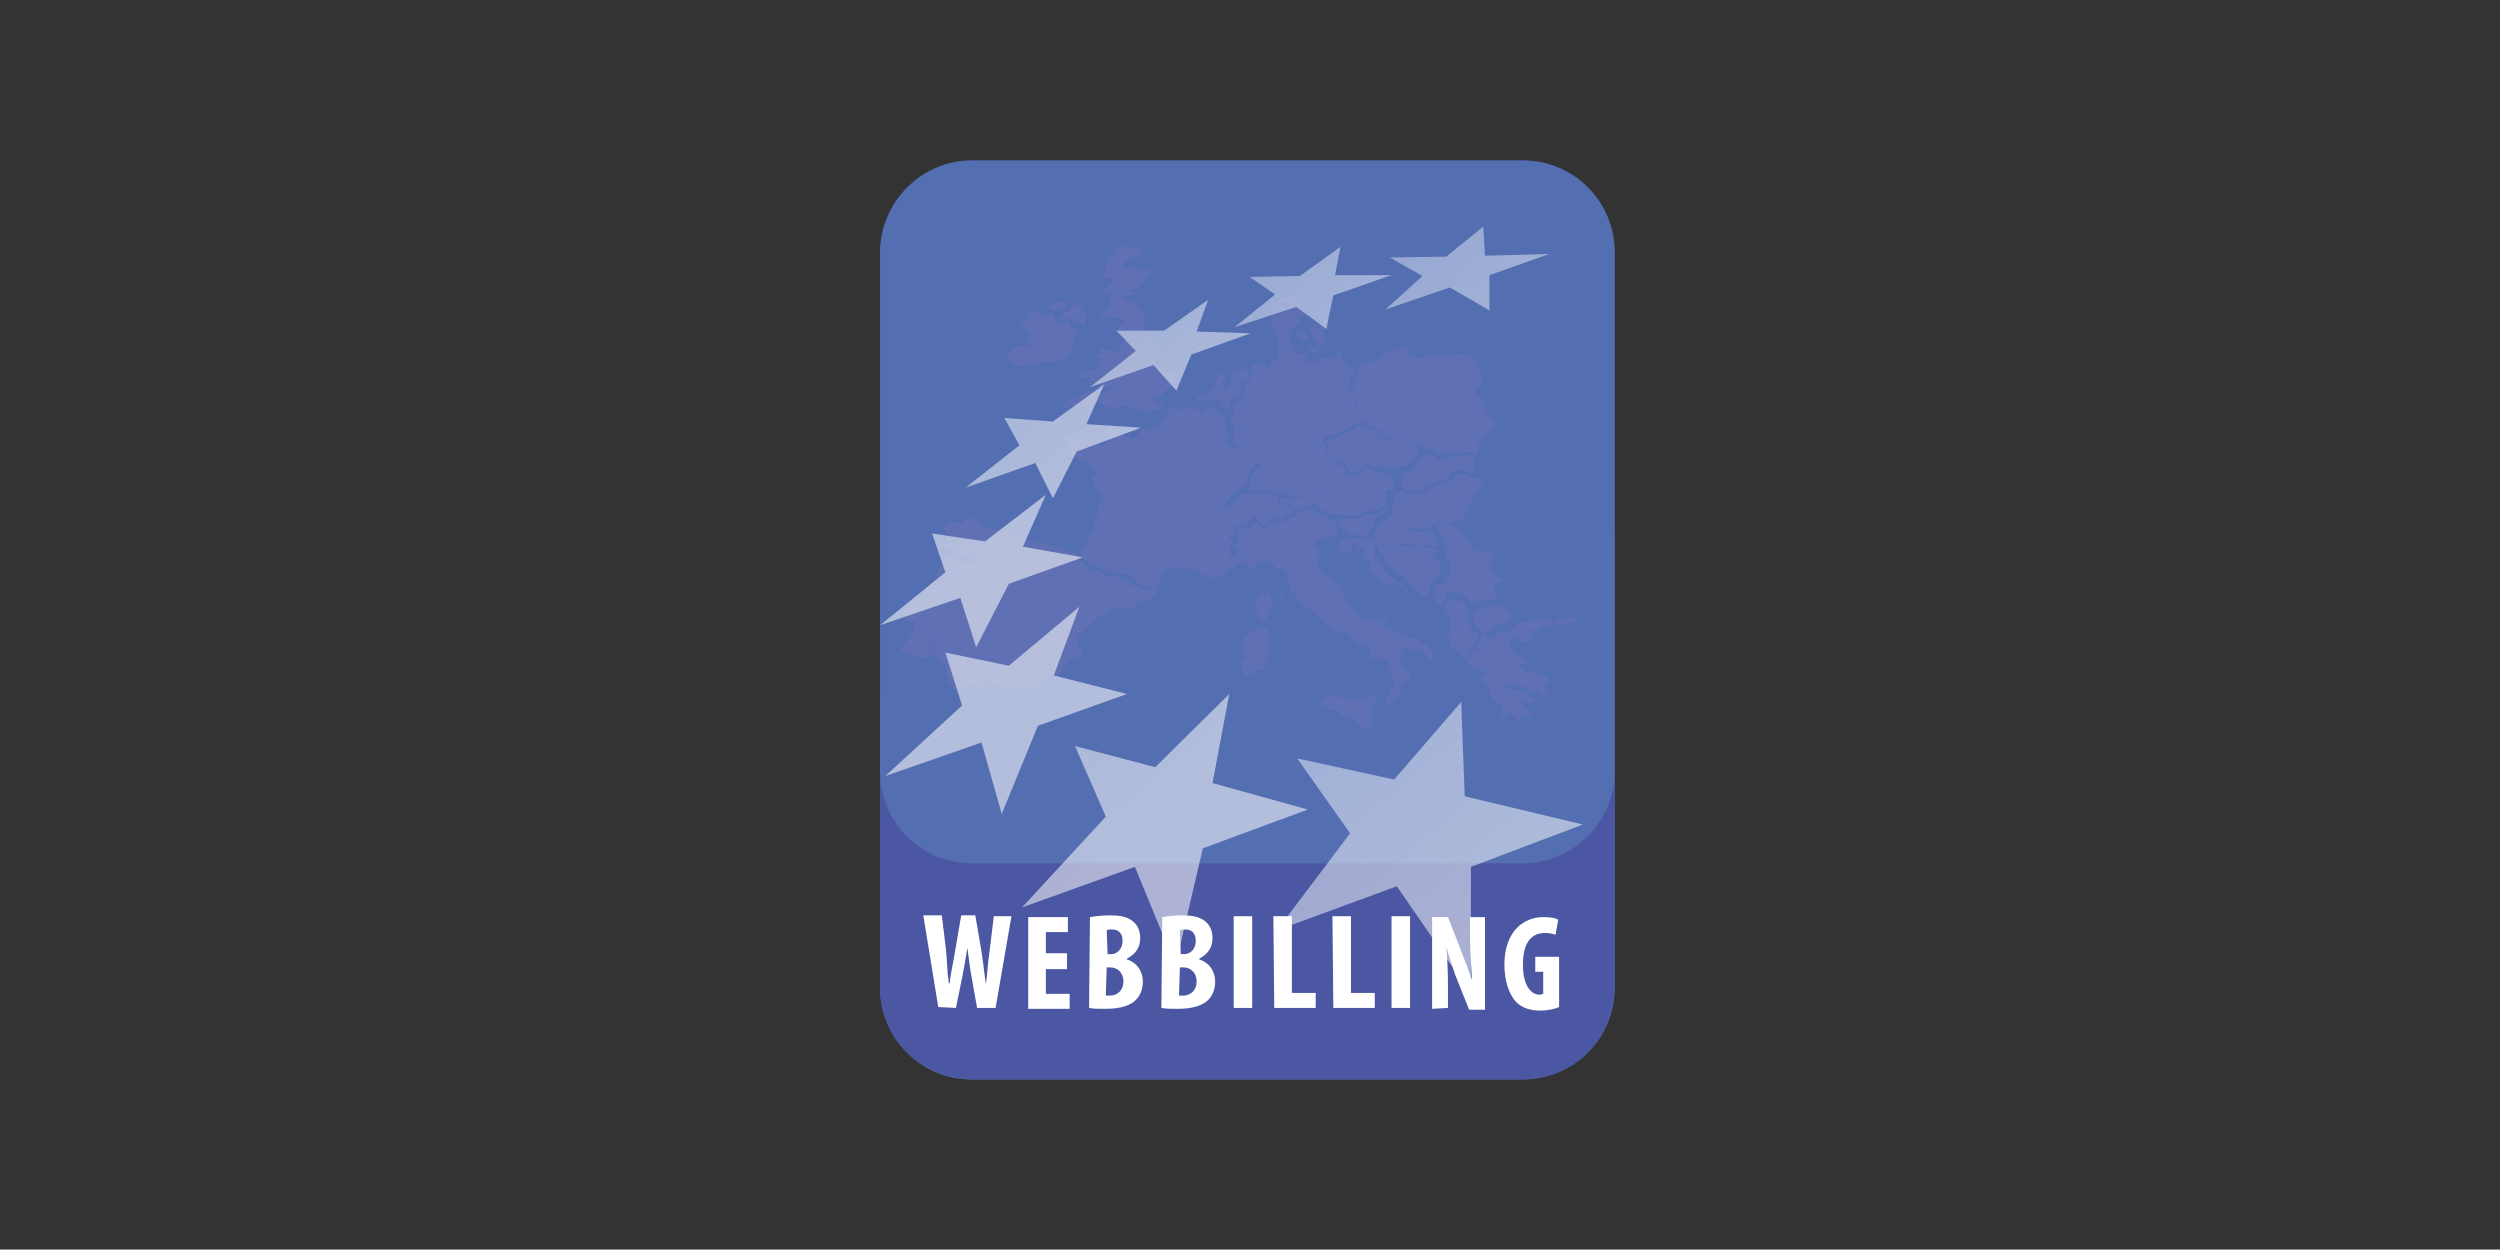<?xml version="1.0" encoding="utf-8"?>
<!-- Generator: Adobe Illustrator 21.0.2, SVG Export Plug-In . SVG Version: 6.00 Build 0)  -->
<svg version="1.1" id="Ebene_1" xmlns="http://www.w3.org/2000/svg" xmlns:xlink="http://www.w3.org/1999/xlink" x="0px" y="0px"
	 viewBox="0 0 283.5 141.7" style="enable-background:new 0 0 283.5 141.7;" xml:space="preserve">
<rect x="0" y="0" width="283.5" height="141.7" fill="#333333" stroke="none"/>
<style type="text/css">
	.st0{fill:url(#SVGID_1_);}
	.st1{fill:#546EB2;}
	.st2{opacity:0.37;fill:#3C3188;enable-background:new    ;}
	.st3{fill:#5F71B4;}
	.st4{opacity:0.55;}
	.st5{fill:url(#SVGID_2_);}
	.st6{fill:url(#SVGID_3_);}
	.st7{fill:url(#SVGID_4_);}
	.st8{fill:url(#SVGID_5_);}
	.st9{fill:url(#SVGID_6_);}
	.st10{fill:url(#SVGID_7_);}
	.st11{fill:url(#SVGID_8_);}
	.st12{fill:url(#SVGID_9_);}
	.st13{display:none;}
	.st14{display:inline;fill:#FFFFFF;}
	.st15{fill:#FFFFFF;}
	.st16{display:inline;}
	.st17{display:none;opacity:0.25;}
	.st18{display:inline;fill:none;stroke:#010000;stroke-width:0.125;}
</style>
<g>
	
		<linearGradient id="SVGID_1_" gradientUnits="userSpaceOnUse" x1="141.392" y1="-293.966" x2="141.392" y2="-223.285" gradientTransform="matrix(1 0 0 1 0 320.54)">
		<stop  offset="0" style="stop-color:#43519D"/>
		<stop  offset="0.75" style="stop-color:#5A6FB2"/>
	</linearGradient>
	<path class="st0" d="M110.2,18.2h62.5c5.8,0,10.4,4.7,10.4,10.4V112c0,5.8-4.7,10.4-10.4,10.4h-62.5c-5.8,0-10.4-4.7-10.4-10.4
		V28.7C99.8,22.9,104.5,18.2,110.2,18.2z"/>
	<g>
		<g>
			<path class="st1" d="M110.2,18.2h62.5c5.8,0,10.4,4.7,10.4,10.4V112c0,5.8-4.7,10.4-10.4,10.4h-62.5c-5.8,0-10.4-4.7-10.4-10.4
				V28.7C99.8,22.9,104.5,18.2,110.2,18.2z"/>
		</g>
	</g>
	<path class="st2" d="M172.7,97.9h-62.5c-5.8,0-10.4-4.7-10.4-10.4v24.5c0,5.8,4.7,10.4,10.4,10.4h62.5c5.8,0,10.4-4.7,10.4-10.4
		V87.5C183.1,93.2,178.4,97.9,172.7,97.9z"/>
	<g id="europa">
		<g>
			<path class="st3" d="M131.5,66.8c0,0-0.1,0-0.2,0c-0.2,0-0.5,0-0.5,0l-0.6,0.1h-0.6l-0.2-0.2l-0.8-0.2l-0.9-0.7l-1-0.4h-1.3
				l-0.7-0.6l-0.9-0.2l-0.8-0.6l-0.8-0.9l-0.1-0.4l-1.1-0.2l-1-0.6l-0.7,0.1l-0.7-0.3l-1.5-0.2l-1.4-0.6l-0.9-0.3l-0.6-0.4h-0.7
				l-0.5-0.2h-0.6l-0.8-0.3l-0.6-0.6l-0.8-0.4l-0.9,0.3l-0.1,0.3h-0.9l-0.4-0.2l-0.8,0.4v0.6l0.4,0.5v0.7l-0.4,0.3l-0.4,0.4l1.7,0.5
				v0.4l1.5,0.3h0.9l0.2,0.7l0.4,0.5v0.4l-0.2,0.2l-0.7,0.2l-0.4,0.4l-0.6,1.3l-0.2,0.4h-0.4l-0.2,0.8l-0.2,0.3l-0.3,0.2h-0.3
				l-0.4-0.2l-0.1,1.3l0.6,0.4l-0.2,0.2l-0.5,0.4l-0.5,0.4v0.8l0.2,0.4l-0.3,0.3l-1,0.6l-0.2,1l1,0.6l0.7,0.6l0.1,1.3l0.2,0.9l1,0.7
				l0.9-0.6l0.8-0.1h0.9l0.4-0.3h0.6l2.5,0.6l0.5,0.2l0.4-0.2h0.6l0.4,0.2h0.5l0.6-0.7l0.7-0.6l0.5-0.2l1.1,0.1l0.5-0.8l1.1-1.1
				l0.7-0.2l0.7-0.4l-0.4-0.6l-0.3-0.3v-1.1l0.9-0.8l0.6-0.6l0.7-0.6l0.6-0.6h0.4l0.6-0.6l2.4-0.1l0.9-0.6l0.9-0.2l0.7-0.5l0.2-0.6
				L131.5,66.8z"/>
			<path class="st3" d="M145.4,56.4l0.5,0.3l0.7-0.2l0.1-0.3l0.4,0.1l0.4,0.2l0.9-0.1l0.3-0.3h1.1l0.8-0.1l0.4,0.5l0.2-0.6v-0.2
				L151,55l1-0.9l0.4-0.2h1l0.8,0.1l0.2-0.5l0.6-0.5l1,0.5l0.7,0.2h1l0.2,0.6l0.2,0.5l-0.1,0.8l-0.4,0.1l-0.2-0.2l-0.4,0.3l0.3,0.3
				l-0.2,0.8l0.2,0.4l-0.8,0.2l-0.8,0.4L155,58l-0.6,0.2l-0.4,0.3h-0.8l-1.3-0.1l-1.1-0.1l-1.3-0.7l-0.5-0.4l-0.6,0.1l-0.9,0.2
				l-0.6,0.2l-0.4-0.5l-0.8-0.1l-0.5-0.4L145.4,56.4z"/>
			<path class="st3" d="M141.7,42.4l-0.2,0.4l-0.2,0.4l-0.5,0.2l-0.2,0.4l0.1,0.5l0.4-0.1v0.3l-0.5,0.2v0.2l-1,0.2l-0.2,0.2l0.1,0.6
				l-0.1,0.3H139l-0.5-0.2l-0.1-0.5l-0.2-0.2H137l-0.6,0.2l-0.2,0.1l-0.4-0.2v-0.4l1.3-0.5l0.7-0.8l0.2-0.7l0.4-0.6h0.4L139,43v0.3
				h-0.3V44l0.4,0.1l0.7-0.6v-0.6l-0.3-0.2l0.1-0.5l0.2-0.2l0.6-0.2l0.4,0.1h0.3l0.3-0.2L141.7,42.4z"/>
			<path class="st3" d="M139.8,45.6l0.9-0.2l0.6-0.9v-0.4L141,44l0.9-1.3l0.2-0.6l-0.2-0.2l0.3-0.7h1.1l0.2,0.2l0.1,0.5l0.4-0.3
				l0.5-0.7l0.6-0.3l-0.3-0.8l0.1-1.1h0.6l1,0.4l0.3,0.6v0.3l0.9,0.2l0.2,0.2l0.2-0.2l0.2,0.2l-0.3,0.6h0.4l0.4,0.2l0.6-0.3l0.7-0.3
				l1.3-0.2l0.6-0.4l0.2,0.5l-0.4,0.2l0.6,0.3l0.6,0.6l0.5,0.3v0.7l-0.5,0.5V44l0.6,0.5l0.2,0.7v0.4l-0.1,0.6l0.2,0.6l0.5,0.6
				l-0.1,0.5l-0.8,0.2l-0.6,0.5l-0.7,0.2l-0.9,0.5l-0.8,0.2l-0.5,0.2v0.5l0.4,0.2v0.8l1.3,1.3l0.5,0.4l0.4,0.1l0.2,0.6l-0.6,0.5
				l-0.8,0.6l-0.2,0.2l0.2,0.7l-0.2,0.4h-0.9h-0.8l-0.9,0.2l-0.6,0.3l-0.6-0.3l-0.8-0.1l-0.1,0.4l-0.7-0.5l-1-0.2l-0.8-0.2l-0.9-0.2
				l-0.2,0.3h-1.2l0.1-1.3l0.3-0.7l0.6-0.8l0.3-0.2l-0.4-0.2l-0.8-0.2l-0.4-0.2l-0.9-0.2l-0.3-0.6l-0.2-0.2l0.2-0.6l-0.5-0.4
				l0.2-0.8l0.2-0.3l-0.2-0.6l-0.4-0.9l0.5-0.7L139.8,45.6z"/>
			<path class="st3" d="M145.2,67.1l-0.2,0.3l0.2,0.2h0.3v-0.3L145.2,67.1z"/>
			<path class="st3" d="M141.4,76.6l0.9-0.2l0.2-0.5l0.4,0.1c0.1,0,0.5-0.2,0.5-0.2l0.4-1.3l-0.1-1.1l0.3-0.3l-0.1-0.8l-0.2-0.9
				l-0.3-0.3l-1,0.2l-0.6,0.6l-0.5,0.2l-0.5-0.2l0.4,0.9l-0.2,1.2l0.4,0.6l-0.5,0.2v1.4L141.4,76.6z"/>
			<path class="st3" d="M156.3,78.9l-0.2,0.4l-0.6,1v1.2l0.2,0.4l-0.2,0.7h-0.8l-0.9-0.7l-0.3-0.3l-0.7-0.2l-0.8-0.4l-0.5-0.4
				l-0.4-0.1l-1-0.3l-0.4-0.3l0.1-0.5l0.4-0.4l0.6,0.1l0.7-0.3l1.1,0.6l1.7-0.1L155,79l1-0.1H156.3z"/>
			<path class="st3" d="M121.2,34.1l0.1,0.3h0.3l0.2-0.2L121.2,34.1z"/>
			<path class="st3" d="M119.8,35.2l0.4-0.2l0.6-0.1l0.1-0.3l-0.1-0.3l-0.9-0.2l-0.3,0.4l-0.6,0.2l0.2,0.3L119.8,35.2z"/>
			<path class="st3" d="M121.9,36.7l1.2,0.2l-0.1-0.7l0.2-0.4l-0.4-0.5v-0.5l-0.6-0.3l-0.6,0.2l-0.6,0.6l-0.4,0.2l-0.4,0.3v0.5
				l0.4,0.2l0.5-0.4l0.3-0.1L121.9,36.7z"/>
			<path class="st3" d="M121.9,37.3c0,0,0.2,0.9,0,0.9c-0.1,0.1-0.3,0.8-0.3,0.8v0.7l-0.4,0.5l-0.4,0.5l-0.6,0.2l-0.3,0.2h-1.1
				l-0.6-0.2l-0.6,0.4l-0.5,0.1l-0.3-0.2l-0.5,0.3H115l-0.2-0.4l-0.3-0.3l-0.3-0.5l0.6-0.5l0.7-0.6l0.9,0.1L117,39l-0.5-0.2
				l-0.3-0.2l0.4-0.5l0.6-0.2l-0.5-0.1l-0.5-0.5l-0.4-0.3v-0.2l0.5-0.4l0.6-0.1l-0.3-0.4v-0.5l0.5-0.2l1,0.6l0.9-0.1l0.4-0.2
				l0.2,0.7l0.8,0.5l0.4-0.1l0.2-0.4l0.4,0.8L121.9,37.3z"/>
			<path class="st3" d="M171,70.6l-0.3,0.2l-0.7-0.1l-0.4,0.1c0,0-0.2,0.3-0.2,0.4c-0.1,0-0.3,0.4-0.3,0.4l-0.3,0.1l-0.3-0.1
				l-0.3,0.1l-0.2-0.2l-0.3-0.2l-0.3-0.2l-0.2-0.5l-0.3-0.7l0.3-0.6l0.5-0.4l0.4,0.1l0.4-0.2c0,0,0.6-0.2,0.7-0.2s0.5-0.1,0.6-0.1
				c0.1,0,0.5,0.3,0.5,0.3l0.3,0.1l0.2,0.1l0.2,0.3l0.2,0.2l0.2,0.8L171,70.6z"/>
			<path class="st3" d="M170.2,77.8h0.4l0.5,0.2l0.2,0.1l0.8,0.2l0.6,0.2l0.5,0.2l0.3,0.4l0.4,0.2l0.2,0.2l-0.4,0.2h-0.5l-0.4-0.3
				l-0.3-0.1v0.2l0.2,0.2l0.2,0.3l0.2,0.2l0.2,0.4l0.2,0.2l0.2,0.2l-0.2,0.3l-0.1,0.1l-0.3-0.3h-0.6l-0.1,0.5L172,82l-0.3-0.9
				l-0.3-0.2l-0.2-0.1h-0.3v0.4l-0.5,0.1v-0.2l-0.2-0.5l0.2-0.2l-0.2-0.5l-0.5-0.4l-0.6-0.5l-0.3-0.1l0.1-0.5l0.2-0.4l0.6-0.1
				L170.2,77.8z"/>
			<path class="st3" d="M168,72v0.6l-0.2,0.2l-0.2,0.4l-0.2,0.5c-0.1,0.1-0.5,0.2-0.5,0.2l-0.1,0.2l0.1,0.3l-0.2,0.2l-0.3,0.3
				l-0.2,0.1l0.6,0.6l0.3,0.2l0.8,0.2l0.6,0.2v0.2l-0.6,0.2l-0.1,0.4l0.5,0.2l0.2,0.3l0.1,0.3l0.4,0.2l0.4-0.2l0.2,0.2l0.6-0.2
				l0.6-0.2h0.8h0.6l0.4,0.3l0.9,0.1l-0.3,0.5h0.6l0.4-0.2l0.5,0.2l0.3,0.3l0.5,0.3v-0.5l-0.3-1l-0.4-0.2l0.8,0.1l0.1-0.3l-0.4-0.5
				l-0.8-0.2l-0.6-0.2l-0.5-0.3l-0.5,0.2l-0.2-0.3l-0.3-0.3l-0.2-0.2l0.2-0.2l0.6,0.1l0.2,0.2v-0.6l-0.4-0.2l-0.6-0.3l-0.3-0.4
				l-0.4-0.4l-0.3-0.3v-0.9l0.4-0.1l0.4-0.2l-0.1,0.2l0.2,0.3l0.3,0.2l1-0.1l0.3-0.3v-0.5l-0.2-0.3l0.3-0.2l0.3,0.1l0.6-0.3l0.3-0.4
				l0.4,0.2l0.4-0.2l0.3-0.3l0.4,0.2l0.6,0.2l0.9-0.1l0.6-0.3l0.2-0.4l-0.4-0.2l-0.4,0.1l-0.8,0.2l-0.9,0.3l-0.6-0.2l-0.3-0.1h-1.3
				l-0.6,0.2l-0.8,0.2l-0.8,0.2l-0.3,0.6l-0.6,0.2h-0.9l-0.5,0.6l-0.2,0.1L168,72z"/>
			<path class="st3" d="M164.3,67.9l-0.2,0.3l-0.2,0.3l-0.1,0.3l0.2,0.6l0.5,0.5l-0.1,0.4l-0.1,0.6l0.2,1l-0.3,0.2l0.1,0.6l0.1,0.2
				l0.2,0.6l0.4,0.3l0.6,0.3l0.3,0.4l0.4,0.1l0.3-0.2l-0.1-0.4l0.4-0.3l0.2-0.2v-0.6l0.6-0.4v-0.6l-0.7-0.4l-0.3-0.4l-0.2-0.6v-0.4
				v-0.6l-0.2-0.9l-0.6-0.4l-0.6-0.2l-0.4,0.1H164.3z"/>
			<path class="st3" d="M162.6,59.6l0.4-0.1l0.4-0.4h0.2l0.3,0.2l0.2-0.2h0.3l0.2,0.4l0.3,0.2l0.4,0.3l0.5,0.8l0.4,0.2l0.5,0.3
				l0.2,0.4l-0.1,0.4l0.6,0.3l0.6,0.1l0.6,0.2l0.6,0.1l0.2,0.4l-0.3,0.4v1.2l0.6,0.5l0.6,0.3l0.1,0.2l-0.4,0.3l-0.5,0.2v0.9l0.2,0.2
				v0.4l-0.2,0.1l-0.4,0.1h-1.2l-0.8,0.3l-0.4,0.3l-0.2-0.6l-0.3-0.3l-0.3-0.2l-0.3-0.2l-0.8-0.3l-0.6,0.1l-0.2,0.4l-0.3,0.8
				l-0.2,0.4l-0.6-0.4l-0.2-0.4l-0.4-0.1l0.5-0.2v-0.7v-0.2l0.2-0.4l0.8-0.2l0.1-0.6l0.5-0.2l0.2-0.2l-0.2-0.6l0.2-0.2l-0.2-0.5
				l-0.3-0.4l-0.3-0.2l0.2-0.4l0.2-0.6l-0.2-0.3l-0.4-0.1l0.1-0.7l-0.2-0.6l-0.4-0.5L162.6,59.6z"/>
			<path class="st3" d="M148.8,38.3v-0.6l-0.2-0.2v-0.2l0.2-0.2l0.4-0.3h0.3l-0.2,0.2v0.2h0.3l0.3-0.3l0.1-0.6h0.6l0.1,0.7v0.2
				l-0.5,0.3L150,38l0.2,0.2v0.4l-0.4,0.3c0,0,0,0.2,0,0.3v0.1v0.4l-0.5,0.1l-0.5,0.1l-0.2-0.2h-0.3l0.1-0.2v-0.2h0.3l0.1,0.2
				l0.4,0.1l0.2-0.2l0.2-0.3l-0.2-0.3v-0.4L148.8,38.3z"/>
			<path class="st3" d="M146.7,37.8h0.4l0.1-0.2l0.5-0.1l0.1,0.2l0.4,0.1l0.1,0.7l-0.2,0.2l-0.6-0.1l-0.4-0.3l-0.1-0.5L146.7,37.8z"
				/>
			<path class="st3" d="M144.9,38.7h0.5h0.5l0.2,0.2l0.1-0.5l0.2-0.2l-0.1-0.8l0.4-0.1l-0.2-0.2l0.3-0.1l0.4-0.3l0.2-0.2l-0.1-0.6
				h0.9l0.2-0.3l-0.2-0.2l-0.3-0.2l-0.3-0.1l-0.2-0.4l0.2-0.9l0.2-0.2v-1.1l-0.2,0.1l-0.5,0.2l-0.5,0.7l-0.2,0.2l-1,0.2h-0.3
				l-0.5,0.7l0.1,0.2l0.6-0.5l0.6-0.1l0.1,0.3l0.1,0.8l-0.4-0.2l-0.1-0.4l-0.4-0.1l-0.1,0.2l0.1,0.5H145v-0.2l-0.5-0.2h-0.3l0.2,0.6
				l-0.2,0.2v0.3l0.2,0.3v0.2L144,37l-0.1,0.2l0.4,0.1l0.3,0.1l0.1,0.6L144.9,38.7z"/>
			<path class="st3" d="M156.5,61.6l-0.2,0.2v0.8l0.4,0.2l0.2,0.2l0.1,0.5l0.2,0.4l0.4,0.5l0.9,0.6l0.9,0.6l0.2,0.5l0.4,0.2l0.4,0.5
				l0.7,0.5l0.4,0.3l0.2,0.1h0.2l0.2-1l0.2-0.7l0.5-0.2l0.2-0.4l0.6-0.2l-0.2-0.3l-0.5-0.5l0.5-0.1h0.2l-0.5-0.6l-0.5-0.4l0.2-0.5
				l0.2-0.3l-0.1-0.2l-1.2-0.2l-0.4-0.2l-0.8-0.1l-0.5,0.2l-0.9-0.1l-0.8-0.1l-0.4-0.2l-0.7,0.2l-0.2,0.4l-0.4-0.2l-0.3-0.3
				L156.5,61.6z"/>
			<path class="st3" d="M152.2,61.1h1.2h0.6l0.4-0.3l0.3,0.2h1.1l0.1-0.6l0.4-0.5l0.2-0.7l0.8-0.4l0.5-0.4l0.8,0.4l0.5,0.6l0.5,0.5
				l0.8,0.3l1.2,0.1l0.6-0.3l0.3,0.5l0.2,0.4l0.4,0.5l-0.2,0.5l-0.2,0.2l-0.2-0.2l-0.9-0.2l-0.9,0.2l-0.9-0.2l-2-0.1l-0.4,0.4
				l-0.5-0.2H156l-0.2,0.8l0.2,0.8l0.7,0.4l0.3,0.9l0.5,0.4l0.6,0.6l0.4,0.3l0.5,0.2l0.6,0.7h-0.2l-0.8-0.6l-0.6-0.2l-0.3,0.1H157
				l-0.6-0.6l-0.6-0.5l-0.4-0.5l0.1-0.4l-0.2-0.5l-0.6-0.5l-0.1-0.9l-0.3-0.3l-0.1,0.5l-0.5-0.2l0.4-0.3l-0.2-0.2l-0.6-0.2v0.5
				l-0.2,0.3l-0.3,0.4l-0.4-0.1l-0.4-0.3l-0.2-0.8L152.2,61.1z"/>
			<path class="st3" d="M157.4,57.7l-0.6,0.2l-0.3,0.2l-0.6,0.2l-0.9,0.1l-0.6,0.2l-0.3,0.2h-0.6h-0.8h-0.6l-0.3,0.3l0.2,0.6
				l0.2,0.4l0.5,0.4l0.2,0.2h0.9l0.3-0.2l0.5,0.2h0.6l0.1-0.6l0.4-0.4l0.2-0.9l0.7-0.4l0.5-0.3L157.4,57.7L157.4,57.7z"/>
			<path class="st3" d="M158.3,55.9l0.6-0.2l0.5,0.2l1.3,0.1l1.2-0.2l0.2-0.6L163,55l0.9-0.2l0.6-0.4l0.4-0.3l0.1-0.3l1.3-0.1
				l0.3,0.3l0.5,0.2h0.7l0.3,0.6l-0.4,0.4l-0.6,0.9l-0.4,0.9l-0.2,0.6l-0.3,0.6l-0.4,0.6l-0.6,0.2l-0.3,0.3l-1-0.2l-0.9,0.2
				l-0.6,0.3l-0.7,0.3l-1,0.1l-0.9-0.3h-0.4l-0.3-0.4l-0.3-0.2l-0.5-0.6l-0.3-0.1l-0.1-1.3l0.3-0.6L158.3,55.9z"/>
			<path class="st3" d="M167.2,52.2l-0.6-0.6l-1,0.1l-0.4,0.2l-0.4-0.2l-0.5,0.1l-0.2,0.2l-0.9,0.1l-0.6-0.4l-0.5-0.2l-0.6,0.2
				l-0.6,0.6l-0.3,0.5l-0.6,0.5l-0.8,0.3l-0.4,0.1l0.1,0.6l0.2,0.9l0.2,0.4l0.9,0.2l1.4-0.1l0.1-0.5l0.3-0.3l0.6-0.1l0.5-0.4
				l0.5,0.1l0.6-0.4l0.2-0.6l0.9-0.1l0.7-0.1l0.5,0.1l0.4,0.5l0.2-0.4V52.2z"/>
			<path class="st3" d="M153.3,43.7l0.3-0.2l0.1-0.2l0.1-0.2l0.2-0.4l-0.1-0.9l0.6-0.6l0.5-0.2h0.6l0.6-0.2l0.3-0.3l0.6-0.4l0.6-0.2
				l0.1-0.2l0.8-0.2l0.8-0.2l0.2,0.5l0.3,0.6l0.8,0.2c0,0,1-0.2,1.1-0.2s2.5-0.1,2.5-0.1h0.7l0.9-0.2l0.6,0.2l0.6,0.2l0.4,1.3
				l0.4,0.5l0.2,0.7l-0.3,0.8l-0.4,0.5l0.1,0.5l0.6,0.4l0.1,0.2l0.2,1l0.5,0.9l0.4,0.4l0.2,0.7l-0.7,0.5l-0.5,0.7l-0.4,0.6l-0.4,0.5
				l0.2,0.5l-0.1,0.5l-0.6-0.3l-0.5-0.2h-1.1l-0.3,0.2l-0.3-0.2l-0.8,0.1l-0.5,0.3l-0.6-0.4l-0.5-0.3l-0.4,0.3l-0.5-0.4l-0.3-0.5
				h-0.8l-0.9-0.2l-0.6-0.5l-0.4,0.1l-0.4-0.4l-0.6,0.3l-0.2,0.3l-0.6-0.5l-0.2-0.6l-0.7-0.2l-0.8-0.5l-0.6-0.4l-0.4-0.9l-0.2-0.6
				l0.2-0.6l-0.2-0.6l-0.2-0.8L153.3,43.7z"/>
			<path class="st3" d="M150.2,50h0.4l0.2-0.2l0.7-0.1l0.6-0.2l0.5-0.3L153,49l0.2-0.1l0.3-0.2l0.2-0.2l0.3-0.3l0.4,0.1l0.4,0.1
				l0.5,0.2l0.5,0.2l0.4,0.2l0.2,0.1l0.2,0.5l0.3,0.2l0.2,0.2l0.6-0.3c0,0,0.2-0.1,0.4-0.1c0.1,0,0.5,0,0.5,0l0.4,0.3l0.3,0.2
				l0.5,0.2h0.4l0.8,0.8l-0.3,0.4l-0.2,0.3l-0.3,0.2l-0.2,0.4l-0.5,0.4l-0.6,0.2h-0.5l-0.2,0.2l-0.8-0.2l-0.4,0.1l-0.4-0.2h-0.5
				l-0.6-0.2h-0.4l-0.3,0.2l-0.2,0.3l-0.5,0.2l-0.4,0.2h-0.5l-0.3-0.3l-0.2-0.6l-0.5-0.2l-0.3-0.2l-0.4-0.3l-0.4-0.3l-0.3-0.3
				l-0.2-0.4v-0.4l-0.2-0.3L150.2,50z"/>
			<path class="st3" d="M132.2,45.8l-0.9,0.7l-0.6,0.1l-0.9,0.1l-1-0.2l-0.8-0.3l-0.6-0.3l-0.8,0.3H126l-0.8-0.1l-0.5-0.5l-0.9,0.2
				l-0.6,0.6l-0.3,0.1l-0.3-0.3l-0.3-0.2l-0.9,0.1l-0.6,0.2l-0.3-0.1l0.5-0.7l1.2-0.4l0.5-0.5l0.6-0.1l0.1-0.2l1.3,0.2l0.7,0.1
				l0.6-0.4l0.5-0.5l-0.9,0.2l-0.9,0.2l-0.3-0.6l-0.5-0.2l-0.4-0.5h-1l-0.2-0.3l0.9-0.4l1-0.2l0.6-0.4l0.1-0.7l-0.7-0.4l0.5-0.4
				v-0.4l-0.1-0.3l0.9,0.4l0.9,0.1l0.4,0.4l0.1-0.6l0.8-1l-0.2-0.5l-0.6-0.5l-0.2-0.5l0.6-0.6l0.4-0.2l-0.9-0.2h-0.9l-0.2,0.2
				l-0.5-0.4l-0.5-0.2l1.3-1.1v-0.2l-0.2-0.3l0.3-0.5l0.1-0.4l-0.1-0.2l-0.3,0.3l-0.3-0.1l-0.3,0.1l-0.2,0.2l0.6-1.1l0.5-0.2
				l0.1-0.6H125l0.3-0.9l0.3-1.5l0.7-0.2l0.3-0.6l0.5-0.6l0.5,0.3l1.3,0.1h0.7l-0.8,0.9l-0.6,0.2l-0.6,0.4l-0.2,0.4l0.6,0.3h0.9
				l1,0.2l0.6,0.1l-0.7,1.2l-0.9,0.9l-0.8,0.1l0.6,0.4l-0.7,0.3h-0.5h-0.5l0.8,0.5l0.6,0.1l0.7,0.6l0.6,0.7l0.1,2.2l0.6,0.3l0.5,0.8
				v0.6v0.8l-0.3-0.2l0.4,0.6l0.1,0.8l-0.3,0.4l0.4,0.3h1.6l0.6,0.7l-0.1,0.7l-1.1,0.7l-0.5,0.6l-0.8,0.3l-0.4,0.2l0.9,0.5
				L132.2,45.8z"/>
			<path class="st3" d="M107.1,63l0.5-0.2l0.6,0.1l0.3,0.5l0.4,0.2l0.9,0.3h1l0.4,0.3l0.2,0.5l0.3,0.2l-0.4,0.2l-0.6,0.2l-0.6,0.6
				l-0.3,1.3l-0.4,0.2l-0.4,0.2l-0.1,0.9l-0.5,0.1l-0.4-0.2l-0.5,0.2l-0.1,0.5l0.2,0.9l0.2,0.4l-0.4,0.3l-0.6,0.2l-0.1,1.1l0.3,0.2
				l-0.6,0.4l-0.9,0.6l-0.1,1.2l-0.2,0.2h-1l-0.3-0.2l-0.5-0.1l-0.4-0.2l-0.8-0.2v-0.3l0.6-0.8l0.6-1.1l0.4-0.9l0.2-0.2l-0.6-0.2
				l-0.4,0.2l-0.2-0.2l-0.2-0.5l-0.1-0.4l0.4-0.7l0.6-0.6l1.3-0.9l0.6-1l0.5-0.4l0.5-1L107.1,63z"/>
			<path class="st3" d="M140.2,59.9l0.6,0.1l0.2-0.1h0.2h0.4l0.2-0.2l0.4-0.2l0.2-0.4l0.4,0.4l0.2,0.2l0.1,0.2h0.5l0.4-0.3l0.4-0.5
				l0.2-0.1l0.4,0.2l0.6-0.1l0.6-0.1v-0.3h0.4l0.2-0.1L147,58l0.5,0.1l0.2,0.1l0.3-0.4h1l0.5,0.5l1.1,0.4l0.6,0.2l0.4,0.2l0.1,0.6
				l-0.1,0.6l0.2,0.2l-0.3,0.1l-0.5,0.2l-0.3,0.3h-0.8l-0.6,0.3l-0.2,0.5l0.5,0.4l0.2,0.6l-0.4,0.2v1l0.6,0.8l0.4,0.3l0.2,0.2
				l0.3,0.1l0.3,0.4l0.6,0.2l0.5,0.9l0.4,1.4l0.6,0.7l0.4,0.2l0.3,0.4l0.5,0.3l0.5,0.1l0.2,0.2h1.4l0.5-0.2l0.3,0.3l-0.3,0.2h-0.3
				V71l2.1,0.8l0.6,0.3l0.4,0.2l0.8,0.2l0.5,0.4l0.4,0.2l0.7,0.6l0.2,0.2l0.1,0.8l-0.3,0.2h-0.2l-0.6-0.8l-0.4-0.4h-0.4l-0.2,0.1
				l-0.4-0.2l-0.5-0.3l-0.6,0.2l-0.2,0.6l-0.2,1.3l0.8,0.5l0.3,0.2l0.1,0.9l0.2,0.2l-0.5,0.1l-0.4,0.2l-0.4,0.3l0.1,0.4l0.2,0.3
				l-0.3,0.3l-0.6,0.5l-0.2,0.6l-0.6,0.1l-0.2-0.2v-0.5l0.5-0.6l0.2-0.6l0.4-0.3l-0.2-0.8l-0.3-0.8l-0.2-0.3l-0.2-0.9l-0.3-0.3h-0.5
				l-0.2,0.1l-0.9-0.3l-0.1-0.5l0.1-0.2l-0.2-0.5h-0.4l-0.4-0.2l-0.7-0.3l-0.3-0.2l-0.2-0.5l-0.4-0.3l-1.3-0.1l-0.6-0.4l-0.8-0.8
				l-0.5-0.5l-0.6-0.4l-0.4-0.6l-0.9-0.2l-0.4-0.8l-0.7-0.8l-0.2-0.2l-0.4-1.9l-0.6-0.6l-0.7-0.1l-0.6-0.6l-0.6-0.2l-0.8,0.2
				l-0.8,0.7l-0.3,0.2h-0.2l0.2-0.3l-0.2-0.5l-0.8-0.2l-0.6-0.2l0.2-0.6l0.2-0.6l-0.5-0.4l0.6-0.5L140.2,59.9z"/>
			<path class="st3" d="M139.1,57.7l0.4-0.1l0.1-0.6l0.3-0.2l0.4-0.2l0.4-0.4L141,56h1.1h0.7l0.2-0.2l0.2-0.2h0.2l0.3,0.2h0.2
				l0.5,0.2l0.3,0.2h0.2l0.1,0.2l-0.2,0.3l0.4,0.3l0.3,0.2l0.4,0.2l0.6-0.1l0.2,0.4l-0.2,0.6l-0.6-0.2l-0.2,0.4l-0.2,0.2l-0.6,0.1
				l-0.1,0.1l-0.3-0.2l-0.2-0.2l-0.2,0.1v0.3l-0.2,0.2l-0.4,0.6h-0.2l-0.6-0.6l-0.2-0.2l-0.2-0.3h-0.3l-0.1,0.2l-0.2,0.2l-0.2,0.4
				l-0.2,0.2l-0.4,0.2l-0.4-0.2l-0.3,0.2h-0.3h-0.1v-0.8l-0.2-0.6l-0.2-0.2l-0.6-0.1V57.7z"/>
			<path class="st3" d="M134.4,46.2h0.4l0.1-0.1h0.2l0.2,0.2l0.3,0.2l0.2-0.2l0.2,0.3l0.3,0.1l0.2-0.2l0.3-0.2h0.5l0.1-0.2h0.2
				l0.3,0.2l0.2,0.2v0.3l0.2,0.2h0.4l0.2,0.2l0.1,0.2v0.6l-0.2,0.1v0.2l0.2,0.1l0.2,0.7l0.2,0.3l-0.4,0.5v0.5l0.1,0.4l0.2,0.2
				l-0.2,0.2l-0.5-0.2l-0.8-0.6l-0.6-0.6l-0.2-0.2l-0.3,0.1l-0.2,0.1V49l-0.2-0.2l-0.4-0.3l-0.2-0.1l-0.4-0.3l-0.3-0.3l-0.3-0.4
				l-0.3-0.2l-0.2-0.1l-0.1-0.5L134.4,46.2z"/>
			<path class="st3" d="M144,66.9l0.2,2l-0.4,0.6l-0.2,0.9l-0.3,0.1l-0.5-0.2l-0.2-0.8l-0.2-0.4l0.1-0.2l-0.3-0.3l0.3-0.5l0.4-0.6
				l0.8-0.2L144,66.9z"/>
			<path class="st3" d="M134,46.4l-1.3-0.1l-0.4,0.6l-0.1,0.6l-0.2,0.3l-0.9,0.7l-1.4,0.2l-0.6,0.4v0.4l-0.5,0.2l-0.5-0.1l-0.9-0.3
				l-0.6-0.1l-0.2-0.7l-0.3-0.2h-0.6v0.6l0.2,0.5l-0.2,0.9l-0.5,0.2l-0.5-0.1l-0.4-0.3H124l-0.2,0.2l-0.2-0.2l-0.2-0.4l-0.4-0.2
				h-0.3l-0.2,0.2h-0.8l-0.4-0.2l-0.6-0.2l-0.6,0.5l0.2,0.3h0.6l0.2,0.3l-0.3,0.3l-0.4,0.2l0.1,0.5l0.9,0.1l0.9,0.6l0.6,0.2l0.6,0.1
				l0.3,0.9l0.6,0.2l-0.3,0.5l-0.3,0.2l0.2,0.4l0.3,0.8l0.7,0.5l0.2,0.5L125,57l-0.5,0.4l0.1,0.6l-0.6,1.4l0.2,0.5l-0.6,0.8
				l-0.4,1.1l-0.6,0.8v0.2l0.4,0.7l0.5,0.3l0.6,0.2l0.8,0.4l0.9,0.4l1.1,0.2h0.6l0.6,0.3l0.7,0.4l0.4,0.6l0.9,0.2l0.3,0.2l0.9-0.1
				l0.3-1.3l0.9-0.8l0.9-0.2h0.7l1,0.3l0.6,0.2l0.6,0.3l0.7,0.3l0.4,0.1l1.4-0.2l0.5-0.7l0.6-0.1l0.7-0.7l0.2-0.5l-0.8-0.2l-0.6-0.2
				l0.1-0.9l0.4-0.3l-0.6-0.9l0.4-0.2l0.4-0.3l-0.3-0.6l0.3-0.7l-0.2-0.9l-0.3-0.4l-0.5-0.1l-0.2,0.4l-0.3,0.2l0.2-0.8l0.2-0.5
				l0.4-0.2l0.2-0.6l0.6-0.2l0.5-0.4l0.2-0.3l0.5-0.1l0.1-0.7l0.3-1l0.6-0.8l0.2-0.4l-0.9-0.3l-1.4-0.3l-0.2-0.6l-0.5-0.4l-0.3-0.3
				l-0.2,0.1l-0.4-0.2l-0.5-0.4l-0.4-0.6h-0.4l-0.5,0.1v-0.6l-0.2-0.4l-0.5-0.2l-0.7-0.4l-0.3-0.6l-0.3-0.2l-0.6-0.4L134,46.4z"/>
		</g>
	</g>
	<g id="stars_2_" class="st4">
		
			<linearGradient id="SVGID_2_" gradientUnits="userSpaceOnUse" x1="928.903" y1="-1360.029" x2="997.432" y2="-1311.502" gradientTransform="matrix(0.972 0.237 -0.237 0.972 -1106.414 1150.343)">
			<stop  offset="0" style="stop-color:#B9C8E8"/>
			<stop  offset="1" style="stop-color:#FFFFFF"/>
		</linearGradient>
		<polyline class="st5" points="165.7,79.6 166.1,90.3 179.5,93.5 166.8,98.3 166.8,112.7 158.4,100.5 144.8,105.5 153.1,94.5 
			147.1,86 158.1,88.4 165.7,79.6 		"/>
		
			<linearGradient id="SVGID_3_" gradientUnits="userSpaceOnUse" x1="892.375" y1="-1360.983" x2="950.675" y2="-1319.699" gradientTransform="matrix(0.972 0.237 -0.237 0.972 -1106.414 1150.343)">
			<stop  offset="0" style="stop-color:#B9C8E8"/>
			<stop  offset="1" style="stop-color:#FFFFFF"/>
		</linearGradient>
		<polyline class="st6" points="139.4,78.7 137.5,88.8 148.3,91.8 136.4,96.2 133.3,109.5 128.7,98.3 115.9,102.9 125.4,92.6 
			121.9,84.6 131,87 139.4,78.7 		"/>
		
			<linearGradient id="SVGID_4_" gradientUnits="userSpaceOnUse" x1="881.187" y1="-1363.821" x2="927.255" y2="-1331.199" gradientTransform="matrix(0.972 0.237 -0.237 0.972 -1106.414 1150.343)">
			<stop  offset="0" style="stop-color:#B9C8E8"/>
			<stop  offset="1" style="stop-color:#FFFFFF"/>
		</linearGradient>
		<polyline class="st7" points="122.4,68.8 119.5,76.6 127.8,78.7 117.7,82.3 113.6,92.3 111.3,84.2 100.4,88 109.1,80 107.2,74 
			114.4,75.5 122.4,68.8 		"/>
		
			<linearGradient id="SVGID_5_" gradientUnits="userSpaceOnUse" x1="883.355" y1="-1372.236" x2="924.266" y2="-1343.265" gradientTransform="matrix(0.972 0.237 -0.237 0.972 -1106.414 1150.343)">
			<stop  offset="0" style="stop-color:#B9C8E8"/>
			<stop  offset="1" style="stop-color:#FFFFFF"/>
		</linearGradient>
		<polyline class="st8" points="118.6,56.1 116,62 122.8,63.2 114.4,66.2 110.7,73.4 108.9,67.8 99.8,70.9 107.2,64.9 105.7,60.5 
			111.7,61.4 118.6,56.1 		"/>
		
			<linearGradient id="SVGID_6_" gradientUnits="userSpaceOnUse" x1="895.072" y1="-1382.838" x2="935.292" y2="-1354.356" gradientTransform="matrix(0.972 0.237 -0.237 0.972 -1106.414 1150.343)">
			<stop  offset="0" style="stop-color:#B9C8E8"/>
			<stop  offset="1" style="stop-color:#FFFFFF"/>
		</linearGradient>
		<polyline class="st9" points="125.2,43.6 123.2,48.1 129.4,48.5 122.1,51.2 119.4,56.5 117.4,52.5 109.5,55.3 115.6,50.5 
			113.9,47.4 119.4,47.8 125.2,43.6 		"/>
		
			<linearGradient id="SVGID_7_" gradientUnits="userSpaceOnUse" x1="912.775" y1="-1391.408" x2="953.339" y2="-1362.683" gradientTransform="matrix(0.972 0.237 -0.237 0.972 -1106.414 1150.343)">
			<stop  offset="0" style="stop-color:#B9C8E8"/>
			<stop  offset="1" style="stop-color:#FFFFFF"/>
		</linearGradient>
		<polyline class="st10" points="137,34 135.7,37.6 141.8,37.8 135.1,40.2 133.4,44.3 130.8,41.4 123.6,43.9 128.8,39.8 126.6,37.5 
			132,37.5 137,34 		"/>
		
			<linearGradient id="SVGID_8_" gradientUnits="userSpaceOnUse" x1="933.638" y1="-1396.95" x2="975.992" y2="-1366.957" gradientTransform="matrix(0.972 0.237 -0.237 0.972 -1106.414 1150.343)">
			<stop  offset="0" style="stop-color:#B9C8E8"/>
			<stop  offset="1" style="stop-color:#FFFFFF"/>
		</linearGradient>
		<polyline class="st11" points="152,28 151.4,31.2 157.8,31.2 151.2,33.5 150.4,37.3 147,34.8 140,37.1 144.6,33.4 141.7,31.4 
			147.4,31.3 152,28 		"/>
		
			<linearGradient id="SVGID_9_" gradientUnits="userSpaceOnUse" x1="956.061" y1="-1399.032" x2="1002.404" y2="-1366.214" gradientTransform="matrix(0.972 0.237 -0.237 0.972 -1106.414 1150.343)">
			<stop  offset="0" style="stop-color:#B9C8E8"/>
			<stop  offset="0.75" style="stop-color:#FFFFFF"/>
			<stop  offset="1" style="stop-color:#FFFFFF;stop-opacity:0.25"/>
			<stop  offset="1" style="stop-color:#FFFFFF;stop-opacity:0"/>
		</linearGradient>
		<polyline class="st12" points="168.2,25.7 168.4,29 175.7,28.8 168.9,31.2 168.9,35.2 164.4,32.6 157.1,35.1 161.3,31.3 
			157.6,29.2 164,29.1 168.2,25.7 		"/>
	</g>
	<g id="webbilling_4_">
		<g id="webbilling" class="st13">
			<path class="st14" d="M108.4,114.3l0.7-3.4c0.2-1,0.4-2.2,0.6-3.4l0,0c0.2,1.3,0.3,2.5,0.5,3.4l0.6,3.4h2.1l1.8-10.4h-2l-0.5,4.1
				c-0.2,1.2-0.2,2.3-0.4,3.6l0,0c-0.2-1.3-0.3-2.5-0.5-3.7l-0.7-4.1H109l-0.7,4.1c-0.2,1.3-0.5,2.4-0.6,3.6h-0.1
				c-0.2-1.3-0.2-2.5-0.3-3.6l-0.5-4.1h-2.1l1.7,10.4L108.4,114.3L108.4,114.3z"/>
			<path class="st14" d="M121,108.1h-2.4v-2.4h2.5V104h-4.5v10.4h4.7v-1.7h-2.7v-2.8h2.4V108.1z"/>
			<path class="st14" d="M123.5,114.3c0.5,0.1,1.1,0.1,1.9,0.1c1.7,0,2.8-0.4,3.4-1c0.5-0.5,0.8-1.2,0.8-2.1c0-1.1-0.6-2.1-1.8-2.5
				v-0.1c1-0.5,1.5-1.3,1.5-2.3c0-0.7-0.2-1.4-0.8-1.9c-0.7-0.6-1.7-0.7-2.6-0.7c-0.9,0-1.7,0.1-2.3,0.2L123.5,114.3L123.5,114.3z
				 M125.5,105.5c0.2-0.1,0.3-0.1,0.6-0.1c0.9,0,1.2,0.6,1.2,1.3c0,0.9-0.6,1.5-1.3,1.5h-0.4L125.5,105.5L125.5,105.5z M125.5,109.7
				h0.4c0.8,0,1.5,0.6,1.5,1.6c0,1-0.7,1.6-1.5,1.6c-0.2,0-0.3,0-0.5,0L125.5,109.7L125.5,109.7z"/>
			<path class="st14" d="M131.7,114.3c0.5,0.1,1.1,0.1,1.9,0.1c1.7,0,2.8-0.4,3.4-1c0.5-0.5,0.8-1.2,0.8-2.1c0-1.1-0.6-2.1-1.8-2.5
				v-0.1c1-0.5,1.5-1.3,1.5-2.3c0-0.7-0.2-1.4-0.8-1.9c-0.7-0.6-1.7-0.7-2.6-0.7c-0.9,0-1.7,0.1-2.3,0.2L131.7,114.3L131.7,114.3z
				 M133.8,105.5c0.2-0.1,0.3-0.1,0.6-0.1c0.9,0,1.2,0.6,1.2,1.3c0,0.9-0.6,1.5-1.3,1.5h-0.4L133.8,105.5L133.8,105.5z M133.8,109.7
				h0.4c0.8,0,1.5,0.6,1.5,1.6c0,1-0.7,1.6-1.5,1.6c-0.2,0-0.3,0-0.5,0L133.8,109.7L133.8,109.7z"/>
			<path class="st14" d="M139.9,103.9v10.4h2.1v-10.4H139.9z"/>
			<path class="st14" d="M144.5,114.3h4.7v-1.7h-2.7v-8.7h-2.1L144.5,114.3L144.5,114.3z"/>
			<path class="st14" d="M151.2,114.3h4.7v-1.7h-2.7v-8.7h-2.1L151.2,114.3L151.2,114.3z"/>
			<path class="st14" d="M157.8,103.9v10.4h2.1v-10.4H157.8z"/>
			<path class="st14" d="M164.2,114.3V112c0-2.1-0.1-3.7-0.2-4.7l0,0c0.2,0.9,0.7,2.2,1,3.2l1.6,4h1.8V104h-1.7v2.3
				c0,1.9,0.2,3.7,0.2,4.8l0,0c-0.3-0.9-0.8-2.2-1.1-3l-1.6-4.1h-1.8v10.4L164.2,114.3L164.2,114.3z"/>
			<path class="st14" d="M176.9,108.5h-2.8v1.7h0.9v2.5c-0.1,0-0.2,0.1-0.4,0.1c-0.9,0-1.9-0.9-1.9-3.4c0-2.7,1.1-3.6,2.5-3.6
				c0.5,0,0.9,0.1,1.2,0.2l0.3-1.7c-0.3-0.2-0.9-0.3-1.7-0.3c-2.2,0-4.4,1.6-4.4,5.4c0,1.8,0.5,3.3,1.3,4.2c0.7,0.7,1.6,1,2.8,1
				c0.8,0,1.7-0.2,2.1-0.4V108.5L176.9,108.5z"/>
		</g>
		<g id="webbilling_1_" class="st13">
		</g>
		<g id="webbilling_3_">
			<g>
				<path class="st15" d="M108.4,114.3l0.7-3.4c0.2-1,0.4-2.2,0.6-3.4l0,0c0.2,1.3,0.3,2.5,0.5,3.4l0.6,3.4h2.1l1.8-10.4h-2
					l-0.5,4.1c-0.2,1.2-0.2,2.3-0.4,3.6l0,0c-0.2-1.3-0.3-2.5-0.5-3.7l-0.7-4.1H109l-0.7,4.1c-0.2,1.3-0.5,2.4-0.6,3.6h-0.1
					c-0.2-1.3-0.2-2.5-0.3-3.6l-0.5-4.1h-2.1l1.7,10.4L108.4,114.3L108.4,114.3z"/>
				<path class="st15" d="M121,108.1h-2.4v-2.4h2.5V104h-4.5v10.4h4.7v-1.7h-2.7v-2.8h2.4V108.1z"/>
				<path class="st15" d="M123.5,114.3c0.5,0.1,1.1,0.1,1.9,0.1c1.7,0,2.8-0.4,3.4-1c0.5-0.5,0.8-1.2,0.8-2.1c0-1.1-0.6-2.1-1.8-2.5
					v-0.1c1-0.5,1.5-1.3,1.5-2.3c0-0.7-0.2-1.4-0.8-1.9c-0.7-0.6-1.7-0.7-2.6-0.7c-0.9,0-1.7,0.1-2.3,0.2L123.5,114.3L123.5,114.3z
					 M125.5,105.5c0.2-0.1,0.3-0.1,0.6-0.1c0.9,0,1.2,0.6,1.2,1.3c0,0.9-0.6,1.5-1.3,1.5h-0.4L125.5,105.5L125.5,105.5z
					 M125.5,109.7h0.4c0.8,0,1.5,0.6,1.5,1.6c0,1-0.7,1.6-1.5,1.6c-0.2,0-0.3,0-0.5,0L125.5,109.7L125.5,109.7z"/>
				<path class="st15" d="M131.7,114.3c0.5,0.1,1.1,0.1,1.9,0.1c1.7,0,2.8-0.4,3.4-1c0.5-0.5,0.8-1.2,0.8-2.1c0-1.1-0.6-2.1-1.8-2.5
					v-0.1c1-0.5,1.5-1.3,1.5-2.3c0-0.7-0.2-1.4-0.8-1.9c-0.7-0.6-1.7-0.7-2.6-0.7c-0.9,0-1.7,0.1-2.3,0.2L131.7,114.3L131.7,114.3z
					 M133.8,105.5c0.2-0.1,0.3-0.1,0.6-0.1c0.9,0,1.2,0.6,1.2,1.3c0,0.9-0.6,1.5-1.3,1.5h-0.4L133.8,105.5L133.8,105.5z
					 M133.8,109.7h0.4c0.8,0,1.5,0.6,1.5,1.6c0,1-0.7,1.6-1.5,1.6c-0.2,0-0.3,0-0.5,0L133.8,109.7L133.8,109.7z"/>
				<path class="st15" d="M139.9,103.9v10.4h2.1v-10.4H139.9z"/>
				<path class="st15" d="M144.5,114.3h4.7v-1.7h-2.7v-8.7h-2.1L144.5,114.3L144.5,114.3z"/>
				<path class="st15" d="M151.2,114.3h4.7v-1.7h-2.7v-8.7h-2.1L151.2,114.3L151.2,114.3z"/>
				<path class="st15" d="M157.8,103.9v10.4h2.1v-10.4H157.8z"/>
				<path class="st15" d="M164.2,114.3V112c0-2.1-0.1-3.7-0.2-4.7l0,0c0.2,0.9,0.7,2.2,1,3.2l1.6,4h1.8V104h-1.7v2.3
					c0,1.9,0.2,3.7,0.2,4.8l0,0c-0.3-0.9-0.8-2.2-1.1-3l-1.6-4.1h-1.8v10.4L164.2,114.3L164.2,114.3z"/>
				<path class="st15" d="M176.9,108.5h-2.8v1.7h0.9v2.5c-0.1,0-0.2,0.1-0.4,0.1c-0.9,0-1.9-0.9-1.9-3.4c0-2.7,1.1-3.6,2.5-3.6
					c0.5,0,0.9,0.1,1.2,0.2l0.3-1.7c-0.3-0.2-0.9-0.3-1.7-0.3c-2.2,0-4.4,1.6-4.4,5.4c0,1.8,0.5,3.3,1.3,4.2c0.7,0.7,1.6,1,2.8,1
					c0.8,0,1.7-0.2,2.1-0.4V108.5L176.9,108.5z"/>
			</g>
		</g>
		<g id="webbilling_5_" class="st13">
			<g class="st16">
				<g>
					<path class="st15" d="M108.4,114.3l0.7-3.4c0.2-1,0.4-2.2,0.6-3.4l0,0c0.2,1.3,0.3,2.5,0.5,3.4l0.6,3.4h2.1l1.8-10.4h-2
						l-0.5,4.1c-0.2,1.2-0.2,2.3-0.4,3.6l0,0c-0.2-1.3-0.3-2.5-0.5-3.7l-0.7-4.1H109l-0.7,4.1c-0.2,1.3-0.5,2.4-0.6,3.6h-0.1
						c-0.2-1.3-0.2-2.5-0.3-3.6l-0.5-4.1h-2.1l1.7,10.4L108.4,114.3L108.4,114.3z"/>
					<path class="st15" d="M121,108.1h-2.4v-2.4h2.5V104h-4.5v10.4h4.7v-1.7h-2.7v-2.8h2.4V108.1z"/>
					<path class="st15" d="M123.5,114.3c0.5,0.1,1.1,0.1,1.9,0.1c1.7,0,2.8-0.4,3.4-1c0.5-0.5,0.8-1.2,0.8-2.1
						c0-1.1-0.6-2.1-1.8-2.5v-0.1c1-0.5,1.5-1.3,1.5-2.3c0-0.7-0.2-1.4-0.8-1.9c-0.7-0.6-1.7-0.7-2.6-0.7c-0.9,0-1.7,0.1-2.3,0.2
						L123.5,114.3L123.5,114.3z M125.5,105.5c0.2-0.1,0.3-0.1,0.6-0.1c0.9,0,1.2,0.6,1.2,1.3c0,0.9-0.6,1.5-1.3,1.5h-0.4
						L125.5,105.5L125.5,105.5z M125.5,109.7h0.4c0.8,0,1.5,0.6,1.5,1.6c0,1-0.7,1.6-1.5,1.6c-0.2,0-0.3,0-0.5,0L125.5,109.7
						L125.5,109.7z"/>
					<path class="st15" d="M131.7,114.3c0.5,0.1,1.1,0.1,1.9,0.1c1.7,0,2.8-0.4,3.4-1c0.5-0.5,0.8-1.2,0.8-2.1
						c0-1.1-0.6-2.1-1.8-2.5v-0.1c1-0.5,1.5-1.3,1.5-2.3c0-0.7-0.2-1.4-0.8-1.9c-0.7-0.6-1.7-0.7-2.6-0.7c-0.9,0-1.7,0.1-2.3,0.2
						L131.7,114.3L131.7,114.3z M133.8,105.5c0.2-0.1,0.3-0.1,0.6-0.1c0.9,0,1.2,0.6,1.2,1.3c0,0.9-0.6,1.5-1.3,1.5h-0.4
						L133.8,105.5L133.8,105.5z M133.8,109.7h0.4c0.8,0,1.5,0.6,1.5,1.6c0,1-0.7,1.6-1.5,1.6c-0.2,0-0.3,0-0.5,0L133.8,109.7
						L133.8,109.7z"/>
					<path class="st15" d="M139.9,103.9v10.4h2.1v-10.4H139.9z"/>
					<path class="st15" d="M144.5,114.3h4.7v-1.7h-2.7v-8.7h-2.1L144.5,114.3L144.5,114.3z"/>
					<path class="st15" d="M151.2,114.3h4.7v-1.7h-2.7v-8.7h-2.1L151.2,114.3L151.2,114.3z"/>
					<path class="st15" d="M157.8,103.9v10.4h2.1v-10.4H157.8z"/>
					<path class="st15" d="M164.2,114.3V112c0-2.1-0.1-3.7-0.2-4.7l0,0c0.2,0.9,0.7,2.2,1,3.2l1.6,4h1.8V104h-1.7v2.3
						c0,1.9,0.2,3.7,0.2,4.8l0,0c-0.3-0.9-0.8-2.2-1.1-3l-1.6-4.1h-1.8v10.4L164.2,114.3L164.2,114.3z"/>
					<path class="st15" d="M176.9,108.5h-2.8v1.7h0.9v2.5c-0.1,0-0.2,0.1-0.4,0.1c-0.9,0-1.9-0.9-1.9-3.4c0-2.7,1.1-3.6,2.5-3.6
						c0.5,0,0.9,0.1,1.2,0.2l0.3-1.7c-0.3-0.2-0.9-0.3-1.7-0.3c-2.2,0-4.4,1.6-4.4,5.4c0,1.8,0.5,3.3,1.3,4.2c0.7,0.7,1.6,1,2.8,1
						c0.8,0,1.7-0.2,2.1-0.4V108.5L176.9,108.5z"/>
				</g>
			</g>
		</g>
		<g id="webbilling_2_" class="st17">
			<path class="st18" d="M108.4,114.3l0.7-3.4c0.2-1,0.4-2.2,0.6-3.4l0,0c0.2,1.3,0.3,2.5,0.5,3.4l0.6,3.4h2.1l1.8-10.4h-2l-0.5,4.1
				c-0.2,1.2-0.2,2.3-0.4,3.6l0,0c-0.2-1.3-0.3-2.5-0.5-3.7l-0.7-4.1H109l-0.7,4.1c-0.2,1.3-0.5,2.4-0.6,3.6h-0.1
				c-0.2-1.3-0.2-2.5-0.3-3.6l-0.5-4.1h-2.1l1.7,10.4L108.4,114.3L108.4,114.3z"/>
			<path class="st18" d="M121,108.1h-2.4v-2.4h2.5V104h-4.5v10.4h4.7v-1.7h-2.7v-2.8h2.4V108.1z"/>
			<path class="st18" d="M123.5,114.3c0.5,0.1,1.1,0.1,1.9,0.1c1.7,0,2.8-0.4,3.4-1c0.5-0.5,0.8-1.2,0.8-2.1c0-1.1-0.6-2.1-1.8-2.5
				v-0.1c1-0.5,1.5-1.3,1.5-2.3c0-0.7-0.2-1.4-0.8-1.9c-0.7-0.6-1.7-0.7-2.6-0.7c-0.9,0-1.7,0.1-2.3,0.2L123.5,114.3L123.5,114.3z
				 M125.5,105.5c0.2-0.1,0.3-0.1,0.6-0.1c0.9,0,1.2,0.6,1.2,1.3c0,0.9-0.6,1.5-1.3,1.5h-0.4L125.5,105.5L125.5,105.5z M125.5,109.7
				h0.4c0.8,0,1.5,0.6,1.5,1.6c0,1-0.7,1.6-1.5,1.6c-0.2,0-0.3,0-0.5,0L125.5,109.7L125.5,109.7z"/>
			<path class="st18" d="M131.7,114.3c0.5,0.1,1.1,0.1,1.9,0.1c1.7,0,2.8-0.4,3.4-1c0.5-0.5,0.8-1.2,0.8-2.1c0-1.1-0.6-2.1-1.8-2.5
				v-0.1c1-0.5,1.5-1.3,1.5-2.3c0-0.7-0.2-1.4-0.8-1.9c-0.7-0.6-1.7-0.7-2.6-0.7c-0.9,0-1.7,0.1-2.3,0.2L131.7,114.3L131.7,114.3z
				 M133.8,105.5c0.2-0.1,0.3-0.1,0.6-0.1c0.9,0,1.2,0.6,1.2,1.3c0,0.9-0.6,1.5-1.3,1.5h-0.4L133.8,105.5L133.8,105.5z M133.8,109.7
				h0.4c0.8,0,1.5,0.6,1.5,1.6c0,1-0.7,1.6-1.5,1.6c-0.2,0-0.3,0-0.5,0L133.8,109.7L133.8,109.7z"/>
			<path class="st18" d="M139.9,103.9v10.4h2.1v-10.4H139.9z"/>
			<path class="st18" d="M144.5,114.3h4.7v-1.7h-2.7v-8.7h-2.1L144.5,114.3L144.5,114.3z"/>
			<path class="st18" d="M151.2,114.3h4.7v-1.7h-2.7v-8.7h-2.1L151.2,114.3L151.2,114.3z"/>
			<path class="st18" d="M157.8,103.9v10.4h2.1v-10.4H157.8z"/>
			<path class="st18" d="M164.2,114.3V112c0-2.1-0.1-3.7-0.2-4.7l0,0c0.2,0.9,0.7,2.2,1,3.2l1.6,4h1.8V104h-1.7v2.3
				c0,1.9,0.2,3.7,0.2,4.8l0,0c-0.3-0.9-0.8-2.2-1.1-3l-1.6-4.1h-1.8v10.4L164.2,114.3L164.2,114.3z"/>
			<path class="st18" d="M176.9,108.5h-2.8v1.7h0.9v2.5c-0.1,0-0.2,0.1-0.4,0.1c-0.9,0-1.9-0.9-1.9-3.4c0-2.7,1.1-3.6,2.5-3.6
				c0.5,0,0.9,0.1,1.2,0.2l0.3-1.7c-0.3-0.2-0.9-0.3-1.7-0.3c-2.2,0-4.4,1.6-4.4,5.4c0,1.8,0.5,3.3,1.3,4.2c0.7,0.7,1.6,1,2.8,1
				c0.8,0,1.7-0.2,2.1-0.4V108.5L176.9,108.5z"/>
		</g>
	</g>
</g>
</svg>
